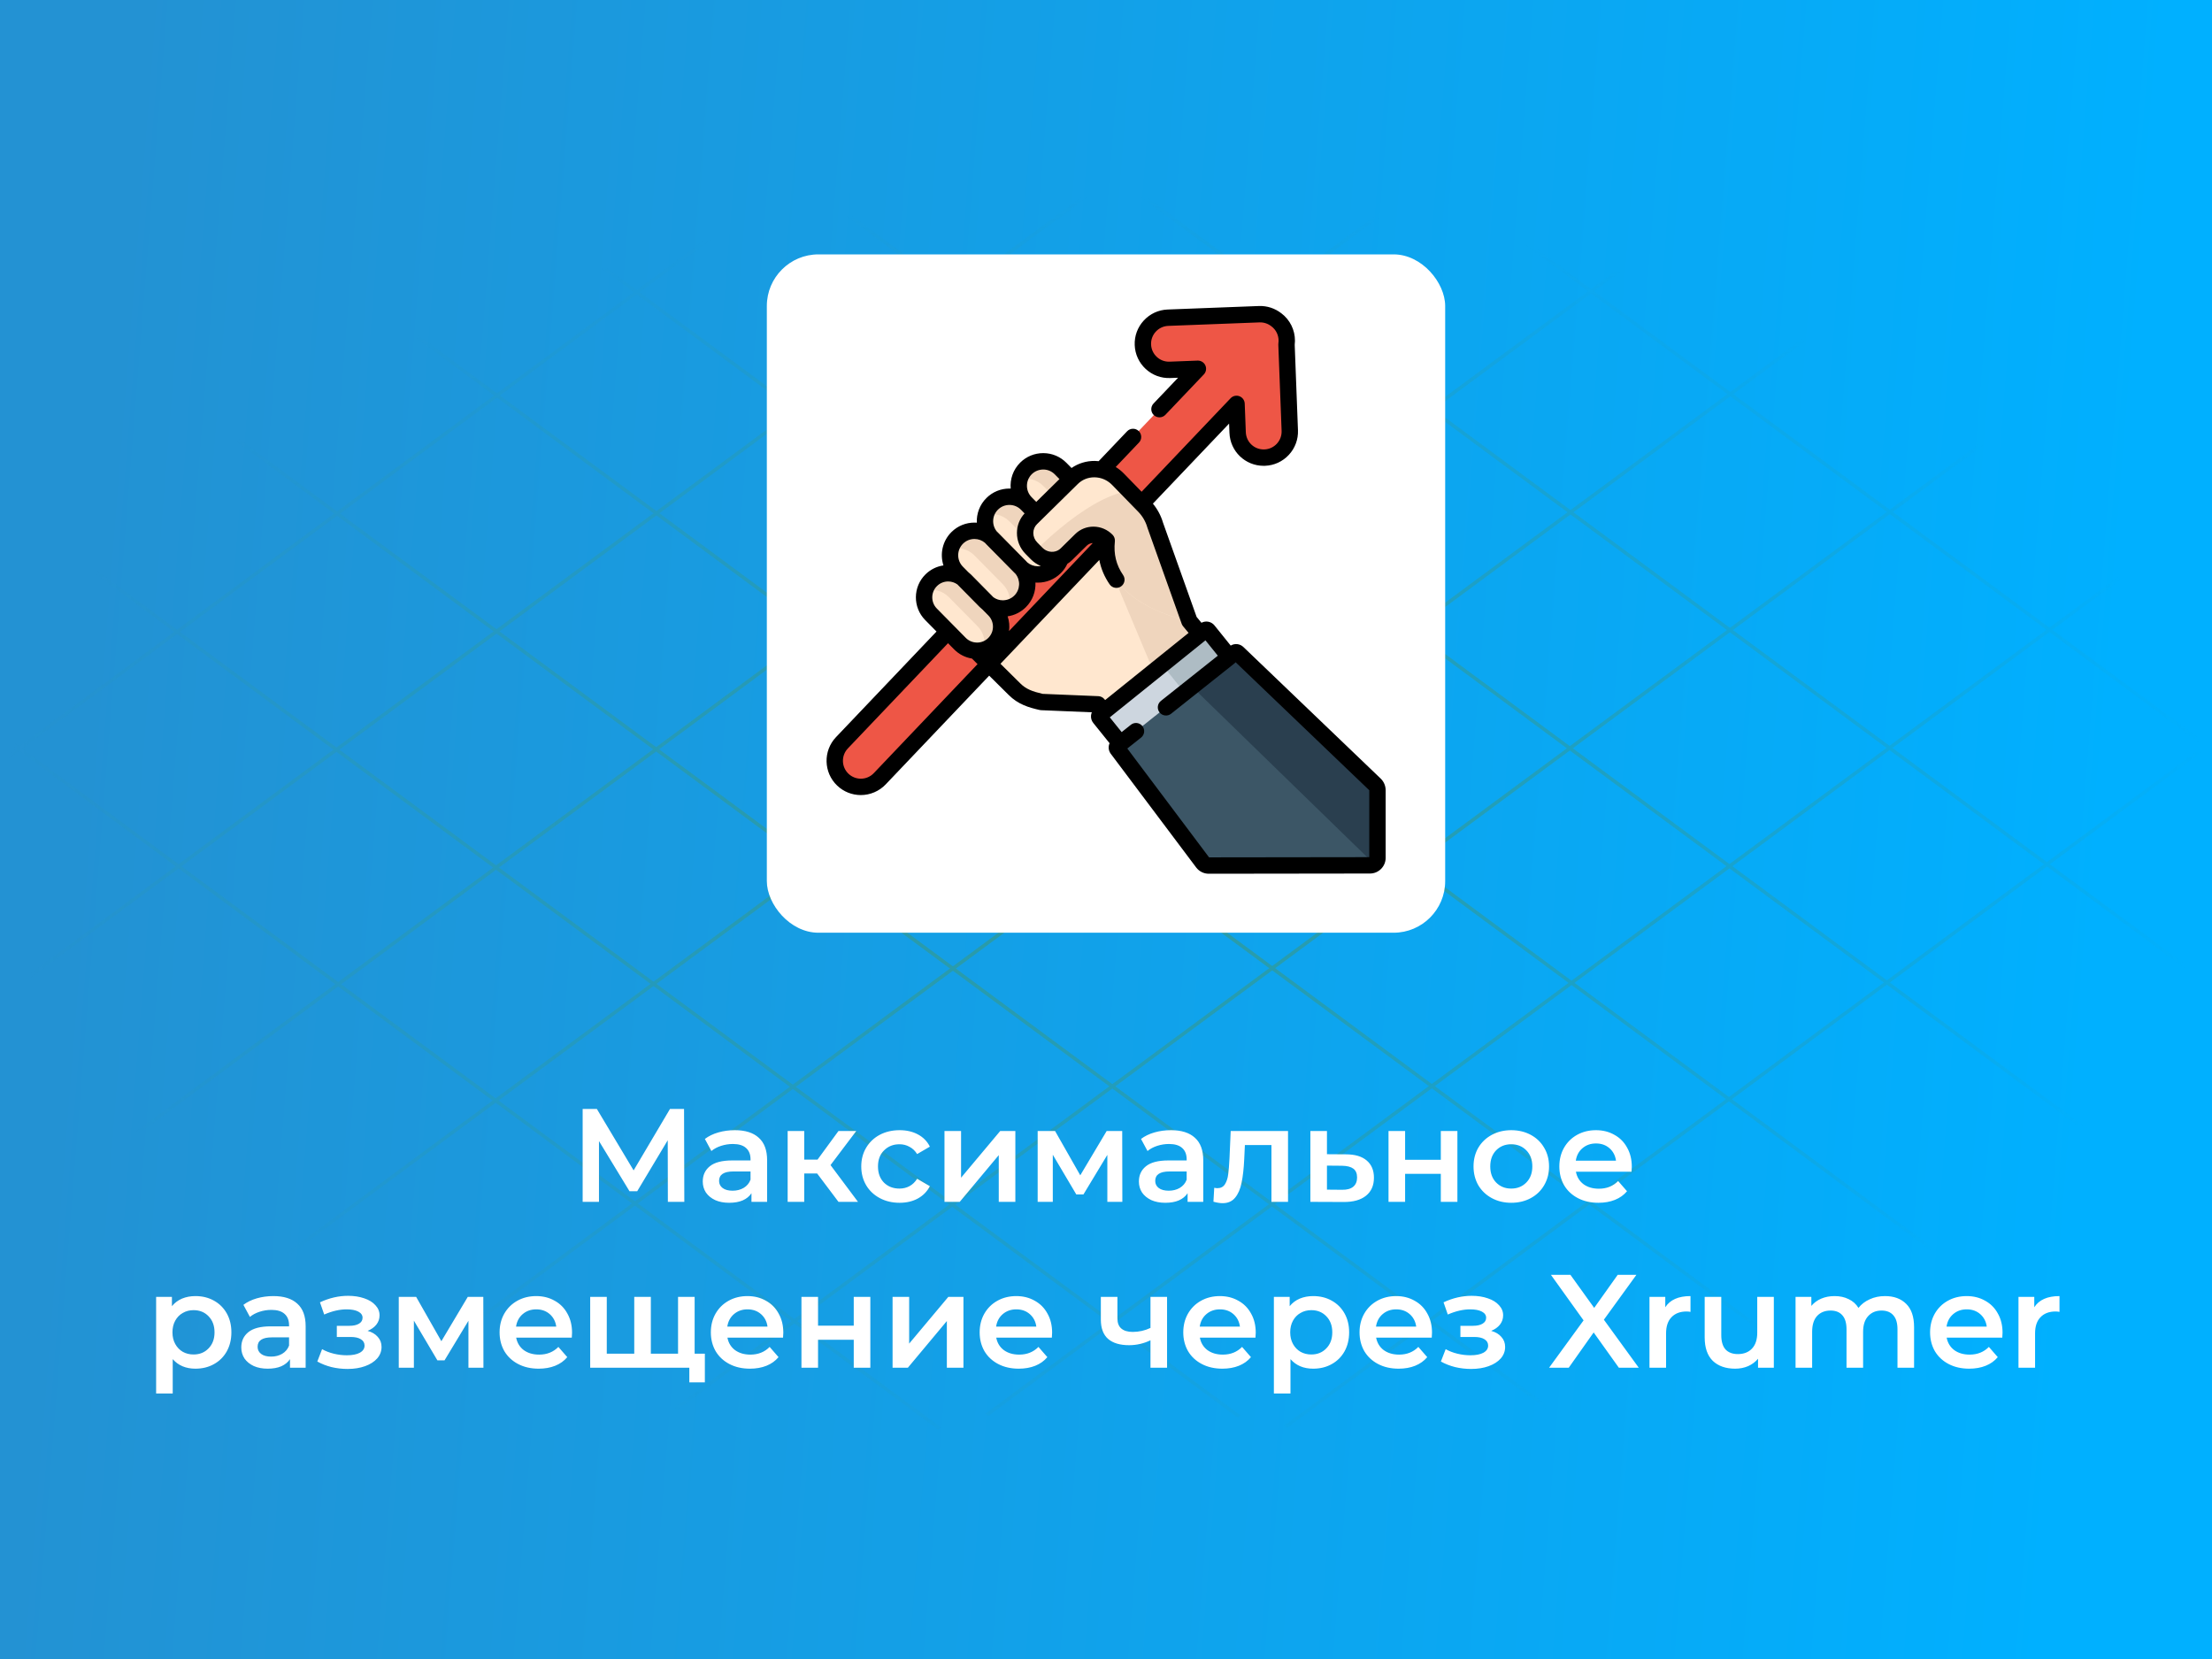 <svg width="600" height="450" viewBox="0 0 600 450" fill="none" xmlns="http://www.w3.org/2000/svg">
<rect width="600" height="450" fill="url(#paint0_linear)"/>
<mask id="mask0" mask-type="alpha" maskUnits="userSpaceOnUse" x="0" y="53" width="601" height="344">
<ellipse cx="300.001" cy="225" rx="300" ry="172" fill="url(#paint1_radial)"/>
</mask>
<g mask="url(#mask0)">
<line y1="-0.5" x2="554.656" y2="-0.5" transform="matrix(0.804 -0.594 0.804 0.594 -236.756 382.382)" stroke="#309A98"/>
<line y1="-0.5" x2="554.656" y2="-0.5" transform="matrix(0.804 -0.594 0.804 0.594 -150.269 382.382)" stroke="#309A98"/>
<line y1="-0.5" x2="554.656" y2="-0.5" transform="matrix(0.804 -0.594 0.804 0.594 -65.945 384.05)" stroke="#309A98"/>
<line y1="-0.5" x2="554.656" y2="-0.5" transform="matrix(0.804 -0.594 0.804 0.594 15.137 387.247)" stroke="#309A98"/>
<line y1="-0.5" x2="554.656" y2="-0.5" transform="matrix(0.804 -0.594 0.804 0.594 97.298 382.382)" stroke="#309A98"/>
<line y1="-0.5" x2="554.656" y2="-0.5" transform="matrix(0.804 -0.594 0.804 0.594 183.785 382.382)" stroke="#309A98"/>
<line y1="-0.5" x2="554.656" y2="-0.5" transform="matrix(0.804 -0.594 0.804 0.594 268.109 384.05)" stroke="#309A98"/>
<line y1="-0.5" x2="554.656" y2="-0.5" transform="matrix(0.804 -0.594 0.804 0.594 349.19 387.247)" stroke="#309A98"/>
<line y1="-0.5" x2="556.299" y2="-0.5" transform="matrix(-0.804 -0.594 -0.804 0.594 842.07 382.863)" stroke="#309A98"/>
<line y1="-0.5" x2="556.299" y2="-0.5" transform="matrix(-0.804 -0.594 -0.804 0.594 755.328 382.863)" stroke="#309A98"/>
<line y1="-0.5" x2="556.299" y2="-0.5" transform="matrix(-0.804 -0.594 -0.804 0.594 670.753 384.535)" stroke="#309A98"/>
<line y1="-0.5" x2="556.299" y2="-0.5" transform="matrix(-0.804 -0.594 -0.804 0.594 589.432 387.741)" stroke="#309A98"/>
<line y1="-0.5" x2="556.299" y2="-0.5" transform="matrix(-0.804 -0.594 -0.804 0.594 507.027 382.863)" stroke="#309A98"/>
<line y1="-0.5" x2="556.299" y2="-0.5" transform="matrix(-0.804 -0.594 -0.804 0.594 420.284 382.863)" stroke="#309A98"/>
<line y1="-0.5" x2="556.299" y2="-0.5" transform="matrix(-0.804 -0.594 -0.804 0.594 335.709 384.535)" stroke="#309A98"/>
<line y1="-0.5" x2="556.299" y2="-0.5" transform="matrix(-0.804 -0.594 -0.804 0.594 254.389 387.741)" stroke="#309A98"/>
</g>
<path d="M181.156 326L181.12 309.296L172.84 323.12H170.752L162.472 309.512V326H158.044V300.8H161.896L171.868 317.468L181.732 300.8H185.548L185.62 326H181.156ZM199.333 306.56C202.165 306.56 204.325 307.244 205.813 308.612C207.325 309.956 208.081 311.996 208.081 314.732V326H203.833V323.66C203.281 324.5 202.489 325.148 201.457 325.604C200.449 326.036 199.225 326.252 197.785 326.252C196.345 326.252 195.085 326.012 194.005 325.532C192.925 325.028 192.085 324.344 191.485 323.48C190.909 322.592 190.621 321.596 190.621 320.492C190.621 318.764 191.257 317.384 192.529 316.352C193.825 315.296 195.853 314.768 198.613 314.768H203.581V314.48C203.581 313.136 203.173 312.104 202.357 311.384C201.565 310.664 200.377 310.304 198.793 310.304C197.713 310.304 196.645 310.472 195.589 310.808C194.557 311.144 193.681 311.612 192.961 312.212L191.197 308.936C192.205 308.168 193.417 307.58 194.833 307.172C196.249 306.764 197.749 306.56 199.333 306.56ZM198.721 322.976C199.849 322.976 200.845 322.724 201.709 322.22C202.597 321.692 203.221 320.948 203.581 319.988V317.756H198.937C196.345 317.756 195.049 318.608 195.049 320.312C195.049 321.128 195.373 321.776 196.021 322.256C196.669 322.736 197.569 322.976 198.721 322.976ZM221.641 318.296H218.149V326H213.649V306.776H218.149V314.552H221.749L227.437 306.776H232.261L225.277 316.028L232.729 326H227.437L221.641 318.296ZM244.018 326.252C242.026 326.252 240.238 325.832 238.654 324.992C237.07 324.152 235.834 322.988 234.946 321.5C234.058 319.988 233.614 318.284 233.614 316.388C233.614 314.492 234.058 312.8 234.946 311.312C235.834 309.824 237.058 308.66 238.618 307.82C240.202 306.98 242.002 306.56 244.018 306.56C245.914 306.56 247.57 306.944 248.986 307.712C250.426 308.48 251.506 309.584 252.226 311.024L248.77 313.04C248.218 312.152 247.522 311.492 246.682 311.06C245.866 310.604 244.966 310.376 243.982 310.376C242.302 310.376 240.91 310.928 239.806 312.032C238.702 313.112 238.15 314.564 238.15 316.388C238.15 318.212 238.69 319.676 239.77 320.78C240.874 321.86 242.278 322.4 243.982 322.4C244.966 322.4 245.866 322.184 246.682 321.752C247.522 321.296 248.218 320.624 248.77 319.736L252.226 321.752C251.482 323.192 250.39 324.308 248.95 325.1C247.534 325.868 245.89 326.252 244.018 326.252ZM256.188 306.776H260.688V319.448L271.308 306.776H275.412V326H270.912V313.328L260.328 326H256.188V306.776ZM300.365 326V313.256L293.885 323.984H291.941L285.569 313.22V326H281.465V306.776H286.181L293.021 318.8L300.185 306.776H304.397L304.433 326H300.365ZM317.633 306.56C320.465 306.56 322.625 307.244 324.113 308.612C325.625 309.956 326.381 311.996 326.381 314.732V326H322.133V323.66C321.581 324.5 320.789 325.148 319.757 325.604C318.749 326.036 317.525 326.252 316.085 326.252C314.645 326.252 313.385 326.012 312.305 325.532C311.225 325.028 310.385 324.344 309.785 323.48C309.209 322.592 308.921 321.596 308.921 320.492C308.921 318.764 309.557 317.384 310.829 316.352C312.125 315.296 314.153 314.768 316.913 314.768H321.881V314.48C321.881 313.136 321.473 312.104 320.657 311.384C319.865 310.664 318.677 310.304 317.093 310.304C316.013 310.304 314.945 310.472 313.889 310.808C312.857 311.144 311.981 311.612 311.261 312.212L309.497 308.936C310.505 308.168 311.717 307.58 313.133 307.172C314.549 306.764 316.049 306.56 317.633 306.56ZM317.021 322.976C318.149 322.976 319.145 322.724 320.009 322.22C320.897 321.692 321.521 320.948 321.881 319.988V317.756H317.237C314.645 317.756 313.349 318.608 313.349 320.312C313.349 321.128 313.673 321.776 314.321 322.256C314.969 322.736 315.869 322.976 317.021 322.976ZM349.374 306.776V326H344.874V310.592H337.674L337.494 314.408C337.374 316.952 337.134 319.088 336.774 320.816C336.438 322.52 335.85 323.876 335.01 324.884C334.194 325.868 333.066 326.36 331.626 326.36C330.954 326.36 330.126 326.228 329.142 325.964L329.358 322.184C329.694 322.256 329.982 322.292 330.222 322.292C331.134 322.292 331.818 321.932 332.274 321.212C332.73 320.468 333.018 319.592 333.138 318.584C333.282 317.552 333.402 316.088 333.498 314.192L333.822 306.776H349.374ZM365.082 313.112C367.53 313.112 369.402 313.664 370.698 314.768C372.018 315.872 372.678 317.432 372.678 319.448C372.678 321.56 371.958 323.192 370.518 324.344C369.078 325.496 367.05 326.06 364.434 326.036L355.434 326V306.776H359.934V313.076L365.082 313.112ZM364.038 322.724C365.358 322.748 366.366 322.472 367.062 321.896C367.758 321.32 368.106 320.48 368.106 319.376C368.106 318.296 367.77 317.504 367.098 317C366.426 316.496 365.406 316.232 364.038 316.208L359.934 316.172V322.688L364.038 322.724ZM376.633 306.776H381.133V314.588H390.817V306.776H395.317V326H390.817V318.404H381.133V326H376.633V306.776ZM409.916 326.252C407.972 326.252 406.22 325.832 404.66 324.992C403.1 324.152 401.876 322.988 400.988 321.5C400.124 319.988 399.692 318.284 399.692 316.388C399.692 314.492 400.124 312.8 400.988 311.312C401.876 309.824 403.1 308.66 404.66 307.82C406.22 306.98 407.972 306.56 409.916 306.56C411.884 306.56 413.648 306.98 415.208 307.82C416.768 308.66 417.98 309.824 418.844 311.312C419.732 312.8 420.176 314.492 420.176 316.388C420.176 318.284 419.732 319.988 418.844 321.5C417.98 322.988 416.768 324.152 415.208 324.992C413.648 325.832 411.884 326.252 409.916 326.252ZM409.916 322.4C411.572 322.4 412.94 321.848 414.02 320.744C415.1 319.64 415.64 318.188 415.64 316.388C415.64 314.588 415.1 313.136 414.02 312.032C412.94 310.928 411.572 310.376 409.916 310.376C408.26 310.376 406.892 310.928 405.812 312.032C404.756 313.136 404.228 314.588 404.228 316.388C404.228 318.188 404.756 319.64 405.812 320.744C406.892 321.848 408.26 322.4 409.916 322.4ZM442.622 316.496C442.622 316.808 442.598 317.252 442.55 317.828H427.466C427.73 319.244 428.414 320.372 429.518 321.212C430.646 322.028 432.038 322.436 433.694 322.436C435.806 322.436 437.546 321.74 438.914 320.348L441.326 323.12C440.462 324.152 439.37 324.932 438.05 325.46C436.73 325.988 435.242 326.252 433.586 326.252C431.474 326.252 429.614 325.832 428.006 324.992C426.398 324.152 425.15 322.988 424.262 321.5C423.398 319.988 422.966 318.284 422.966 316.388C422.966 314.516 423.386 312.836 424.226 311.348C425.09 309.836 426.278 308.66 427.79 307.82C429.302 306.98 431.006 306.56 432.902 306.56C434.774 306.56 436.442 306.98 437.906 307.82C439.394 308.636 440.546 309.8 441.362 311.312C442.202 312.8 442.622 314.528 442.622 316.496ZM432.902 310.16C431.462 310.16 430.238 310.592 429.23 311.456C428.246 312.296 427.646 313.424 427.43 314.84H438.338C438.146 313.448 437.558 312.32 436.574 311.456C435.59 310.592 434.366 310.16 432.902 310.16ZM53.006 351.56C54.878 351.56 56.546 351.968 58.01 352.784C59.498 353.6 60.662 354.752 61.502 356.24C62.342 357.728 62.762 359.444 62.762 361.388C62.762 363.332 62.342 365.06 61.502 366.572C60.662 368.06 59.498 369.212 58.01 370.028C56.546 370.844 54.878 371.252 53.006 371.252C50.414 371.252 48.362 370.388 46.85 368.66V377.984H42.35V351.776H46.634V354.296C47.378 353.384 48.29 352.7 49.37 352.244C50.474 351.788 51.686 351.56 53.006 351.56ZM52.502 367.4C54.158 367.4 55.514 366.848 56.57 365.744C57.65 364.64 58.19 363.188 58.19 361.388C58.19 359.588 57.65 358.136 56.57 357.032C55.514 355.928 54.158 355.376 52.502 355.376C51.422 355.376 50.45 355.628 49.586 356.132C48.722 356.612 48.038 357.308 47.534 358.22C47.03 359.132 46.778 360.188 46.778 361.388C46.778 362.588 47.03 363.644 47.534 364.556C48.038 365.468 48.722 366.176 49.586 366.68C50.45 367.16 51.422 367.4 52.502 367.4ZM74.159 351.56C76.991 351.56 79.151 352.244 80.639 353.612C82.151 354.956 82.907 356.996 82.907 359.732V371H78.659V368.66C78.107 369.5 77.315 370.148 76.283 370.604C75.275 371.036 74.051 371.252 72.611 371.252C71.171 371.252 69.911 371.012 68.831 370.532C67.751 370.028 66.911 369.344 66.311 368.48C65.735 367.592 65.447 366.596 65.447 365.492C65.447 363.764 66.083 362.384 67.355 361.352C68.651 360.296 70.679 359.768 73.439 359.768H78.407V359.48C78.407 358.136 77.999 357.104 77.183 356.384C76.391 355.664 75.203 355.304 73.619 355.304C72.539 355.304 71.471 355.472 70.415 355.808C69.383 356.144 68.507 356.612 67.787 357.212L66.023 353.936C67.031 353.168 68.243 352.58 69.659 352.172C71.075 351.764 72.575 351.56 74.159 351.56ZM73.547 367.976C74.675 367.976 75.671 367.724 76.535 367.22C77.423 366.692 78.047 365.948 78.407 364.988V362.756H73.763C71.171 362.756 69.875 363.608 69.875 365.312C69.875 366.128 70.199 366.776 70.847 367.256C71.495 367.736 72.395 367.976 73.547 367.976ZM99.713 360.992C100.913 361.328 101.837 361.88 102.485 362.648C103.157 363.392 103.493 364.292 103.493 365.348C103.493 366.524 103.097 367.568 102.305 368.48C101.513 369.368 100.421 370.064 99.029 370.568C97.637 371.072 96.053 371.324 94.277 371.324C92.789 371.324 91.337 371.156 89.921 370.82C88.505 370.46 87.221 369.956 86.069 369.308L87.365 365.96C88.301 366.488 89.357 366.896 90.533 367.184C91.709 367.472 92.885 367.616 94.061 367.616C95.573 367.616 96.749 367.388 97.589 366.932C98.453 366.452 98.885 365.804 98.885 364.988C98.885 364.244 98.549 363.668 97.877 363.26C97.229 362.852 96.305 362.648 95.105 362.648H91.361V359.624H94.745C95.873 359.624 96.749 359.432 97.373 359.048C98.021 358.664 98.345 358.124 98.345 357.428C98.345 356.732 97.961 356.18 97.193 355.772C96.425 355.364 95.369 355.16 94.025 355.16C92.105 355.16 90.077 355.628 87.941 356.564L86.789 353.252C89.309 352.076 91.853 351.488 94.421 351.488C96.053 351.488 97.517 351.716 98.813 352.172C100.109 352.604 101.117 353.228 101.837 354.044C102.581 354.836 102.953 355.748 102.953 356.78C102.953 357.716 102.665 358.556 102.089 359.3C101.513 360.02 100.721 360.584 99.713 360.992ZM127.063 371V358.256L120.583 368.984H118.639L112.267 358.22V371H108.163V351.776H112.879L119.719 363.8L126.883 351.776H131.095L131.131 371H127.063ZM155.167 361.496C155.167 361.808 155.143 362.252 155.095 362.828H140.011C140.275 364.244 140.959 365.372 142.063 366.212C143.191 367.028 144.583 367.436 146.239 367.436C148.351 367.436 150.091 366.74 151.459 365.348L153.871 368.12C153.007 369.152 151.915 369.932 150.595 370.46C149.275 370.988 147.787 371.252 146.131 371.252C144.019 371.252 142.159 370.832 140.551 369.992C138.943 369.152 137.695 367.988 136.807 366.5C135.943 364.988 135.511 363.284 135.511 361.388C135.511 359.516 135.931 357.836 136.771 356.348C137.635 354.836 138.823 353.66 140.335 352.82C141.847 351.98 143.551 351.56 145.447 351.56C147.319 351.56 148.987 351.98 150.451 352.82C151.939 353.636 153.091 354.8 153.907 356.312C154.747 357.8 155.167 359.528 155.167 361.496ZM145.447 355.16C144.007 355.16 142.783 355.592 141.775 356.456C140.791 357.296 140.191 358.424 139.975 359.84H150.883C150.691 358.448 150.103 357.32 149.119 356.456C148.135 355.592 146.911 355.16 145.447 355.16ZM188.42 351.776V371H160.088V351.776H164.588V367.184H172.04V351.776H176.54V367.184H183.92V351.776H188.42ZM191.192 367.184V374.96H186.98V371H183.776V367.184H191.192ZM212.471 361.496C212.471 361.808 212.447 362.252 212.399 362.828H197.315C197.579 364.244 198.263 365.372 199.367 366.212C200.495 367.028 201.887 367.436 203.543 367.436C205.655 367.436 207.395 366.74 208.763 365.348L211.175 368.12C210.311 369.152 209.219 369.932 207.899 370.46C206.579 370.988 205.091 371.252 203.435 371.252C201.323 371.252 199.463 370.832 197.855 369.992C196.247 369.152 194.999 367.988 194.111 366.5C193.247 364.988 192.815 363.284 192.815 361.388C192.815 359.516 193.235 357.836 194.075 356.348C194.939 354.836 196.127 353.66 197.639 352.82C199.151 351.98 200.855 351.56 202.751 351.56C204.623 351.56 206.291 351.98 207.755 352.82C209.243 353.636 210.395 354.8 211.211 356.312C212.051 357.8 212.471 359.528 212.471 361.496ZM202.751 355.16C201.311 355.16 200.087 355.592 199.079 356.456C198.095 357.296 197.495 358.424 197.279 359.84H208.187C207.995 358.448 207.407 357.32 206.423 356.456C205.439 355.592 204.215 355.16 202.751 355.16ZM217.393 351.776H221.893V359.588H231.577V351.776H236.077V371H231.577V363.404H221.893V371H217.393V351.776ZM242.108 351.776H246.608V364.448L257.228 351.776H261.332V371H256.832V358.328L246.248 371H242.108V351.776ZM285.385 361.496C285.385 361.808 285.361 362.252 285.313 362.828H270.229C270.493 364.244 271.177 365.372 272.281 366.212C273.409 367.028 274.801 367.436 276.457 367.436C278.569 367.436 280.309 366.74 281.677 365.348L284.089 368.12C283.225 369.152 282.133 369.932 280.813 370.46C279.493 370.988 278.005 371.252 276.349 371.252C274.237 371.252 272.377 370.832 270.769 369.992C269.161 369.152 267.913 367.988 267.025 366.5C266.161 364.988 265.729 363.284 265.729 361.388C265.729 359.516 266.149 357.836 266.989 356.348C267.853 354.836 269.041 353.66 270.553 352.82C272.065 351.98 273.769 351.56 275.665 351.56C277.537 351.56 279.205 351.98 280.669 352.82C282.157 353.636 283.309 354.8 284.125 356.312C284.965 357.8 285.385 359.528 285.385 361.496ZM275.665 355.16C274.225 355.16 273.001 355.592 271.993 356.456C271.009 357.296 270.409 358.424 270.193 359.84H281.101C280.909 358.448 280.321 357.32 279.337 356.456C278.353 355.592 277.129 355.16 275.665 355.16ZM316.564 351.776V371H312.064V363.548C310.216 364.436 308.284 364.88 306.268 364.88C303.796 364.88 301.9 364.316 300.58 363.188C299.26 362.036 298.6 360.284 298.6 357.932V351.776H303.1V357.644C303.1 358.868 303.46 359.78 304.18 360.38C304.9 360.98 305.92 361.28 307.24 361.28C308.92 361.28 310.528 360.92 312.064 360.2V351.776H316.564ZM340.616 361.496C340.616 361.808 340.592 362.252 340.544 362.828H325.46C325.724 364.244 326.408 365.372 327.512 366.212C328.64 367.028 330.032 367.436 331.688 367.436C333.8 367.436 335.54 366.74 336.908 365.348L339.32 368.12C338.456 369.152 337.364 369.932 336.044 370.46C334.724 370.988 333.236 371.252 331.58 371.252C329.468 371.252 327.608 370.832 326 369.992C324.392 369.152 323.144 367.988 322.256 366.5C321.392 364.988 320.96 363.284 320.96 361.388C320.96 359.516 321.38 357.836 322.22 356.348C323.084 354.836 324.272 353.66 325.784 352.82C327.296 351.98 329 351.56 330.896 351.56C332.768 351.56 334.436 351.98 335.9 352.82C337.388 353.636 338.54 354.8 339.356 356.312C340.196 357.8 340.616 359.528 340.616 361.496ZM330.896 355.16C329.456 355.16 328.232 355.592 327.224 356.456C326.24 357.296 325.64 358.424 325.424 359.84H336.332C336.14 358.448 335.552 357.32 334.568 356.456C333.584 355.592 332.36 355.16 330.896 355.16ZM356.194 351.56C358.066 351.56 359.734 351.968 361.198 352.784C362.686 353.6 363.85 354.752 364.69 356.24C365.53 357.728 365.95 359.444 365.95 361.388C365.95 363.332 365.53 365.06 364.69 366.572C363.85 368.06 362.686 369.212 361.198 370.028C359.734 370.844 358.066 371.252 356.194 371.252C353.602 371.252 351.55 370.388 350.038 368.66V377.984H345.538V351.776H349.822V354.296C350.566 353.384 351.478 352.7 352.558 352.244C353.662 351.788 354.874 351.56 356.194 351.56ZM355.69 367.4C357.346 367.4 358.702 366.848 359.758 365.744C360.838 364.64 361.378 363.188 361.378 361.388C361.378 359.588 360.838 358.136 359.758 357.032C358.702 355.928 357.346 355.376 355.69 355.376C354.61 355.376 353.638 355.628 352.774 356.132C351.91 356.612 351.226 357.308 350.722 358.22C350.218 359.132 349.966 360.188 349.966 361.388C349.966 362.588 350.218 363.644 350.722 364.556C351.226 365.468 351.91 366.176 352.774 366.68C353.638 367.16 354.61 367.4 355.69 367.4ZM388.428 361.496C388.428 361.808 388.404 362.252 388.356 362.828H373.272C373.536 364.244 374.22 365.372 375.324 366.212C376.452 367.028 377.844 367.436 379.5 367.436C381.612 367.436 383.352 366.74 384.72 365.348L387.132 368.12C386.268 369.152 385.176 369.932 383.856 370.46C382.536 370.988 381.048 371.252 379.392 371.252C377.28 371.252 375.42 370.832 373.812 369.992C372.204 369.152 370.956 367.988 370.068 366.5C369.204 364.988 368.772 363.284 368.772 361.388C368.772 359.516 369.192 357.836 370.032 356.348C370.896 354.836 372.084 353.66 373.596 352.82C375.108 351.98 376.812 351.56 378.708 351.56C380.58 351.56 382.248 351.98 383.712 352.82C385.2 353.636 386.352 354.8 387.168 356.312C388.008 357.8 388.428 359.528 388.428 361.496ZM378.708 355.16C377.268 355.16 376.044 355.592 375.036 356.456C374.052 357.296 373.452 358.424 373.236 359.84H384.144C383.952 358.448 383.364 357.32 382.38 356.456C381.396 355.592 380.172 355.16 378.708 355.16ZM404.483 360.992C405.683 361.328 406.607 361.88 407.255 362.648C407.927 363.392 408.263 364.292 408.263 365.348C408.263 366.524 407.867 367.568 407.075 368.48C406.283 369.368 405.191 370.064 403.799 370.568C402.407 371.072 400.823 371.324 399.047 371.324C397.559 371.324 396.107 371.156 394.691 370.82C393.275 370.46 391.991 369.956 390.839 369.308L392.135 365.96C393.071 366.488 394.127 366.896 395.303 367.184C396.479 367.472 397.655 367.616 398.831 367.616C400.343 367.616 401.519 367.388 402.359 366.932C403.223 366.452 403.655 365.804 403.655 364.988C403.655 364.244 403.319 363.668 402.647 363.26C401.999 362.852 401.075 362.648 399.875 362.648H396.131V359.624H399.515C400.643 359.624 401.519 359.432 402.143 359.048C402.791 358.664 403.115 358.124 403.115 357.428C403.115 356.732 402.731 356.18 401.963 355.772C401.195 355.364 400.139 355.16 398.795 355.16C396.875 355.16 394.847 355.628 392.711 356.564L391.559 353.252C394.079 352.076 396.623 351.488 399.191 351.488C400.823 351.488 402.287 351.716 403.583 352.172C404.879 352.604 405.887 353.228 406.607 354.044C407.351 354.836 407.723 355.748 407.723 356.78C407.723 357.716 407.435 358.556 406.859 359.3C406.283 360.02 405.491 360.584 404.483 360.992ZM439.117 371L432.277 361.424L425.509 371H420.181L429.541 358.148L420.685 345.8H425.977L432.421 354.764L438.793 345.8H443.869L435.049 357.968L444.517 371H439.117ZM451.703 354.584C452.999 352.568 455.279 351.56 458.543 351.56V355.844C458.159 355.772 457.811 355.736 457.499 355.736C455.747 355.736 454.379 356.252 453.395 357.284C452.411 358.292 451.919 359.756 451.919 361.676V371H447.419V351.776H451.703V354.584ZM481.148 351.776V371H476.864V368.552C476.144 369.416 475.244 370.088 474.164 370.568C473.084 371.024 471.92 371.252 470.672 371.252C468.104 371.252 466.076 370.544 464.588 369.128C463.124 367.688 462.392 365.564 462.392 362.756V351.776H466.892V362.144C466.892 363.872 467.276 365.168 468.044 366.032C468.836 366.872 469.952 367.292 471.392 367.292C473 367.292 474.272 366.8 475.208 365.816C476.168 364.808 476.648 363.368 476.648 361.496V351.776H481.148ZM511.304 351.56C513.728 351.56 515.648 352.268 517.064 353.684C518.48 355.076 519.188 357.176 519.188 359.984V371H514.688V360.56C514.688 358.88 514.316 357.62 513.572 356.78C512.828 355.916 511.76 355.484 510.368 355.484C508.856 355.484 507.644 355.988 506.732 356.996C505.82 357.98 505.364 359.396 505.364 361.244V371H500.864V360.56C500.864 358.88 500.492 357.62 499.748 356.78C499.004 355.916 497.936 355.484 496.544 355.484C495.008 355.484 493.784 355.976 492.872 356.96C491.984 357.944 491.54 359.372 491.54 361.244V371H487.04V351.776H491.324V354.224C492.044 353.36 492.944 352.7 494.024 352.244C495.104 351.788 496.304 351.56 497.624 351.56C499.064 351.56 500.336 351.836 501.44 352.388C502.568 352.916 503.456 353.708 504.104 354.764C504.896 353.756 505.916 352.976 507.164 352.424C508.412 351.848 509.792 351.56 511.304 351.56ZM543.186 361.496C543.186 361.808 543.162 362.252 543.114 362.828H528.03C528.294 364.244 528.978 365.372 530.082 366.212C531.21 367.028 532.602 367.436 534.258 367.436C536.37 367.436 538.11 366.74 539.478 365.348L541.89 368.12C541.026 369.152 539.934 369.932 538.614 370.46C537.294 370.988 535.806 371.252 534.15 371.252C532.038 371.252 530.178 370.832 528.57 369.992C526.962 369.152 525.714 367.988 524.826 366.5C523.962 364.988 523.53 363.284 523.53 361.388C523.53 359.516 523.95 357.836 524.79 356.348C525.654 354.836 526.842 353.66 528.354 352.82C529.866 351.98 531.57 351.56 533.466 351.56C535.338 351.56 537.006 351.98 538.47 352.82C539.958 353.636 541.11 354.8 541.926 356.312C542.766 357.8 543.186 359.528 543.186 361.496ZM533.466 355.16C532.026 355.16 530.802 355.592 529.794 356.456C528.81 357.296 528.21 358.424 527.994 359.84H538.902C538.71 358.448 538.122 357.32 537.138 356.456C536.154 355.592 534.93 355.16 533.466 355.16ZM551.793 354.584C553.089 352.568 555.369 351.56 558.633 351.56V355.844C558.249 355.772 557.901 355.736 557.589 355.736C555.837 355.736 554.469 356.252 553.485 357.284C552.501 358.292 552.009 359.756 552.009 361.676V371H547.509V351.776H551.793V354.584Z" fill="white"/>
<g filter="url(#filter0_d)">
<rect x="208.001" y="69" width="184" height="184" rx="14" fill="white"/>
</g>
<g clip-path="url(#clip0)">
<path d="M282.501 190.418L297.846 191.055L310.206 205.869L339.35 188.699L322.619 168.453L307.754 141.027C305.262 136.43 299.078 135.467 295.306 139.088L264.212 160.822C259.513 164.107 258.936 170.847 263.009 174.882L275.153 186.915C277.268 189.038 279.605 189.755 282.501 190.418Z" fill="#FFE7CF"/>
<path d="M311.724 179.348L325.967 196.583L339.35 188.7L322.619 168.453L307.754 141.027C305.262 136.43 299.078 135.467 295.305 139.088L301.194 154.248L311.724 179.348Z" fill="#EFD5BD"/>
<path d="M348.959 93.436C349.283 91.237 348.574 88.921 346.842 87.273C346.636 87.076 346.419 86.9 346.196 86.733C344.882 85.702 343.244 85.162 341.562 85.228L316.811 86.173C312.904 86.323 309.858 89.611 310.007 93.518C310.156 97.424 313.445 100.473 317.351 100.321L324.927 100.032L228.372 201.48C225.677 204.312 225.787 208.792 228.62 211.487C229.99 212.791 231.745 213.439 233.499 213.439C235.369 213.439 237.237 212.702 238.628 211.24L335.408 109.554L335.705 117.323C335.85 121.138 338.989 124.132 342.774 124.132C342.865 124.132 342.958 124.129 343.049 124.126C346.956 123.976 350.001 120.689 349.852 116.781L348.959 93.436Z" fill="#EE5646"/>
<path d="M304.839 202.855L334.251 179.183L327.691 171.033C327.484 170.776 327.108 170.735 326.851 170.942L298.37 193.865C298.112 194.073 298.072 194.449 298.279 194.706L304.839 202.855Z" fill="#CDD6DF"/>
<path d="M322.15 188.921L334.251 179.182L327.691 171.032C327.484 170.776 327.108 170.735 326.851 170.941L315.217 180.306L322.15 188.921Z" fill="#AEBCC4"/>
<path d="M269.619 174.634C267.05 177.171 262.91 177.143 260.375 174.572L252.533 166.623C249.999 164.053 250.027 159.916 252.596 157.382C255.165 154.845 259.305 154.873 261.84 157.444L269.681 165.395C272.215 167.963 272.188 172.1 269.619 174.634Z" fill="#FFE7CF"/>
<path d="M269.681 165.395L261.84 157.444C259.304 154.873 255.165 154.845 252.596 157.382C251.764 158.203 251.202 159.194 250.905 160.243C253.124 159.614 255.608 160.182 257.343 161.939L265.185 169.89C266.897 171.627 267.435 174.079 266.813 176.27C267.838 175.98 268.807 175.436 269.618 174.634C272.187 172.1 272.214 167.963 269.681 165.395Z" fill="#EFD5BD"/>
<path d="M276.681 163.139C274.073 165.714 269.872 165.685 267.298 163.076L259.596 155.266C257.024 152.658 257.052 148.459 259.659 145.885C262.267 143.311 266.469 143.339 269.042 145.949L276.745 153.759C279.317 156.367 279.289 160.566 276.681 163.139Z" fill="#FFE7CF"/>
<path d="M276.745 153.759L269.042 145.949C266.469 143.339 262.267 143.311 259.659 145.885C258.78 146.753 258.202 147.805 257.91 148.917C260.131 148.335 262.593 148.917 264.321 150.67L272.024 158.48C273.73 160.209 274.285 162.638 273.709 164.828C274.796 164.543 275.825 163.984 276.681 163.139C279.289 160.566 279.317 156.367 276.745 153.759Z" fill="#EFD5BD"/>
<path d="M286.166 153.906C283.558 156.48 279.356 156.452 276.783 153.842L269.08 146.033C266.507 143.425 266.536 139.226 269.142 136.653C271.751 134.079 275.953 134.107 278.527 136.717L286.229 144.526C288.801 147.133 288.773 151.333 286.166 153.906Z" fill="#FFE7CF"/>
<path d="M286.229 144.526L278.526 136.715C275.953 134.105 271.751 134.078 269.142 136.653C268.265 137.519 267.687 138.571 267.394 139.684C269.616 139.101 272.077 139.684 273.806 141.436L281.508 149.247C283.214 150.976 283.769 153.404 283.193 155.595C284.28 155.309 285.309 154.751 286.166 153.905C288.773 151.332 288.801 147.133 286.229 144.526Z" fill="#EFD5BD"/>
<path d="M295.332 144.297C292.723 146.871 288.52 146.843 285.947 144.234L278.245 136.424C275.673 133.815 275.701 129.616 278.308 127.043C280.916 124.469 285.118 124.497 287.691 127.107L295.394 134.916C297.967 137.525 297.938 141.724 295.332 144.297Z" fill="#FFE7CF"/>
<path d="M295.394 134.916L287.691 127.107C285.118 124.497 280.916 124.469 278.308 127.043C277.434 127.906 276.857 128.952 276.563 130.06C278.788 129.472 281.257 130.052 282.989 131.809L290.691 139.618C292.401 141.353 292.956 143.788 292.373 145.983C293.454 145.696 294.478 145.138 295.331 144.297C297.937 141.724 297.967 137.525 295.394 134.916Z" fill="#EFD5BD"/>
<path d="M279.768 148.698L281.197 150.147C283.444 152.425 287.062 152.5 289.28 150.314L293.206 146.446C295.127 144.552 298.264 144.627 300.198 146.614C298.306 164.026 322.619 168.453 322.619 168.453L313.34 142.426C312.784 140.491 311.75 138.715 310.335 137.263L303.255 129.99C299.814 126.454 294.229 126.318 290.808 129.687L279.718 140.6C277.495 142.788 277.517 146.416 279.768 148.698Z" fill="#FFE7CF"/>
<path d="M373.635 232.691V214.356C373.635 213.761 373.392 213.19 372.961 212.777L335.743 177.116C335.516 176.886 335.153 176.863 334.899 177.064L303.188 202.257C302.933 202.459 302.873 202.822 303.049 203.096L326.237 233.967C326.622 234.478 327.223 234.779 327.864 234.778L371.607 234.72C372.728 234.719 373.635 233.811 373.635 232.691Z" fill="#3C5666"/>
<path d="M372.755 234.363C373.286 233.997 373.635 233.384 373.635 232.691V214.356C373.635 213.761 373.392 213.19 372.961 212.777L335.743 177.116C335.516 176.886 335.153 176.863 334.899 177.064L323.318 186.265L372.755 234.363Z" fill="#2A3F4F"/>
<path d="M300.137 149.691C300.158 149.985 300.189 150.272 300.225 150.557C300.234 150.631 300.246 150.704 300.257 150.778C300.288 150.99 300.322 151.202 300.361 151.411C300.378 151.497 300.394 151.581 300.412 151.666C300.456 151.882 300.506 152.096 300.559 152.309C300.574 152.365 300.586 152.423 300.601 152.479C300.673 152.748 300.75 153.012 300.835 153.272C300.85 153.317 300.865 153.36 300.881 153.404C300.953 153.619 301.03 153.831 301.112 154.04C301.139 154.111 301.166 154.179 301.194 154.248C301.274 154.445 301.358 154.638 301.446 154.83C301.469 154.883 301.493 154.938 301.519 154.991C301.748 155.48 302.001 155.951 302.278 156.407C302.308 156.458 302.34 156.509 302.372 156.561C302.486 156.744 302.603 156.925 302.723 157.103C302.753 157.148 302.784 157.195 302.814 157.24C303.12 157.683 303.444 158.109 303.787 158.519C303.813 158.551 303.84 158.583 303.866 158.613C304.015 158.788 304.166 158.961 304.321 159.131C304.354 159.167 304.385 159.203 304.419 159.239C310.961 166.328 322.62 168.453 322.62 168.453L313.342 142.426C312.784 140.491 311.751 138.715 310.336 137.262L306.323 133.14C306.031 133.181 305.738 133.234 305.442 133.291C305.355 133.309 305.265 133.329 305.178 133.348C304.96 133.393 304.74 133.444 304.52 133.498C304.432 133.52 304.344 133.541 304.255 133.565C303.965 133.641 303.675 133.724 303.382 133.813C303.374 133.815 303.367 133.818 303.358 133.82C303.059 133.913 302.757 134.015 302.455 134.122C302.366 134.154 302.276 134.187 302.187 134.219C301.964 134.302 301.742 134.386 301.519 134.474C301.427 134.511 301.336 134.546 301.245 134.582C300.956 134.701 300.667 134.822 300.378 134.95C300.365 134.957 300.352 134.962 300.338 134.968C300.036 135.103 299.733 135.244 299.431 135.39C299.34 135.433 299.25 135.478 299.159 135.522C298.937 135.63 298.716 135.742 298.495 135.856C298.403 135.904 298.311 135.951 298.218 135.999C297.942 136.144 297.666 136.293 297.391 136.445C297.366 136.458 297.342 136.472 297.317 136.485C297.02 136.65 296.724 136.821 296.428 136.993C296.337 137.047 296.245 137.102 296.155 137.156C295.941 137.282 295.73 137.411 295.518 137.54C295.422 137.598 295.327 137.657 295.232 137.716C294.978 137.875 294.724 138.034 294.473 138.198C294.434 138.222 294.395 138.246 294.356 138.272C294.355 138.273 294.353 138.274 294.35 138.275C287.909 142.454 282.368 147.866 280.658 149.599L281.197 150.147C283.445 152.425 287.062 152.5 289.281 150.314L293.206 146.446C294.357 145.311 295.945 144.888 297.45 145.156C297.573 145.177 297.697 145.204 297.82 145.236C297.825 145.237 297.828 145.238 297.833 145.239C298.171 145.326 298.501 145.452 298.821 145.61C298.856 145.628 298.893 145.643 298.928 145.662C298.998 145.7 299.069 145.742 299.138 145.783C299.203 145.821 299.266 145.859 299.328 145.901C299.386 145.938 299.444 145.978 299.5 146.018C299.576 146.073 299.653 146.131 299.728 146.191C299.77 146.226 299.815 146.259 299.857 146.295C299.974 146.396 300.089 146.501 300.198 146.614C300.164 146.934 300.14 147.251 300.123 147.563C300.118 147.658 300.115 147.751 300.111 147.844C300.103 148.068 300.098 148.292 300.098 148.512C300.098 148.608 300.097 148.703 300.099 148.798C300.104 149.052 300.113 149.302 300.13 149.55C300.132 149.597 300.133 149.644 300.137 149.691Z" fill="#EFD5BD"/>
<path d="M374.497 211.173L337.295 175.526C336.357 174.601 334.931 174.449 333.827 175.113L329.422 169.64C328.557 168.566 327.063 168.296 325.892 168.925L324.58 167.339L315.455 141.742C314.907 139.871 313.968 138.121 312.724 136.61L333.389 114.898L333.486 117.407C333.677 122.423 337.758 126.352 342.773 126.352C342.893 126.352 343.013 126.35 343.134 126.345C345.617 126.251 347.914 125.195 349.602 123.373C351.289 121.55 352.167 119.179 352.072 116.697L351.187 93.542C351.546 90.622 350.504 87.691 348.374 85.663C348.129 85.431 347.857 85.202 347.546 84.968C345.815 83.619 343.659 82.922 341.477 83.007L316.725 83.954C314.243 84.048 311.947 85.104 310.259 86.926C308.57 88.749 307.692 91.12 307.788 93.602C307.883 96.085 308.938 98.382 310.76 100.07C312.584 101.76 314.959 102.639 317.436 102.54L319.549 102.46L312.895 109.451C312.049 110.34 312.083 111.747 312.973 112.593C313.861 113.439 315.267 113.403 316.113 112.515L326.537 101.562C327.16 100.908 327.324 99.94 326.952 99.116C326.581 98.293 325.745 97.778 324.843 97.811L317.265 98.101C315.969 98.154 314.731 97.693 313.78 96.812C312.828 95.93 312.277 94.729 312.227 93.432C312.177 92.136 312.635 90.898 313.518 89.946C314.399 88.994 315.599 88.443 316.896 88.394L341.647 87.447C342.787 87.405 343.918 87.77 344.825 88.481C344.838 88.491 344.852 88.501 344.865 88.511C345.043 88.644 345.189 88.765 345.311 88.883C346.45 89.966 346.991 91.547 346.762 93.114C346.742 93.249 346.734 93.385 346.74 93.521L347.633 116.866C347.682 118.163 347.224 119.401 346.343 120.353C345.46 121.305 344.261 121.856 342.966 121.905C340.259 122.012 338.028 119.921 337.926 117.238L337.628 109.47C337.594 108.577 337.029 107.792 336.194 107.476C335.357 107.16 334.415 107.375 333.799 108.022L309.66 133.384L304.847 128.441C304.176 127.751 303.435 127.16 302.639 126.671L308.941 120.05C309.787 119.16 309.752 117.755 308.864 116.909C307.974 116.062 306.569 116.097 305.723 116.987L298.01 125.09C297.653 125.053 297.291 125.03 296.927 125.026C294.649 125.012 292.474 125.679 290.651 126.944L289.272 125.546C287.611 123.861 285.392 122.925 283.027 122.91C283.006 122.91 282.986 122.91 282.966 122.91C280.623 122.91 278.416 123.814 276.746 125.463C274.799 127.384 273.932 129.993 274.15 132.528C274.054 132.524 273.958 132.519 273.862 132.518C273.842 132.518 273.822 132.518 273.801 132.518C271.458 132.518 269.251 133.424 267.582 135.071C265.727 136.903 264.852 139.357 264.962 141.776C264.768 141.764 264.574 141.753 264.379 141.752C262.01 141.741 259.782 142.642 258.098 144.305C255.632 146.739 254.9 150.277 255.908 153.368C254.077 153.634 252.377 154.475 251.034 155.8C247.6 159.192 247.562 164.746 250.952 168.183L254.028 171.301L226.763 199.948C223.227 203.663 223.373 209.561 227.088 213.097C228.825 214.75 231.102 215.66 233.499 215.66C236.034 215.66 238.49 214.608 240.237 212.772L268.316 183.269L273.579 188.483C276.165 191.08 279.04 191.905 282.004 192.584C282.137 192.614 282.272 192.633 282.408 192.638L296.157 193.209C296.045 193.466 295.973 193.741 295.941 194.028C295.86 194.776 296.075 195.512 296.547 196.099L300.971 201.594C300.59 202.447 300.642 203.462 301.183 204.301C301.212 204.345 301.242 204.388 301.273 204.429L324.461 235.301C325.26 236.365 326.53 237 327.862 237C327.864 237 327.865 237 327.866 237L371.609 236.943C373.951 236.939 375.856 235.032 375.856 232.691V214.357C375.857 213.16 375.361 212 374.497 211.173ZM279.868 128.624C280.707 127.796 281.824 127.358 282.997 127.352C284.176 127.36 285.281 127.828 286.109 128.667L287.375 129.949L281.084 136.139L279.826 134.863C278.119 133.133 278.137 130.333 279.868 128.624ZM270.704 138.233C271.535 137.412 272.634 136.962 273.802 136.962C273.812 136.962 273.822 136.962 273.832 136.962C275.011 136.969 276.116 137.436 276.945 138.275L277.92 139.265C276.593 140.69 275.859 142.541 275.844 144.519C275.827 146.672 276.659 148.71 278.187 150.258L279.615 151.707C280.412 152.514 281.335 153.118 282.32 153.521C282.045 153.572 281.763 153.599 281.476 153.596C280.428 153.589 279.439 153.218 278.651 152.546C278.546 152.428 278.439 152.312 278.326 152.199L270.624 144.388C270.538 144.301 270.45 144.218 270.361 144.135C268.962 142.393 269.081 139.834 270.704 138.233ZM273.321 167.178C275.173 166.908 276.885 166.059 278.242 164.719C280.097 162.889 280.972 160.434 280.863 158.014C281.056 158.028 281.25 158.037 281.446 158.039C281.466 158.039 281.487 158.04 281.507 158.04C283.85 158.039 286.056 157.134 287.726 155.485C288.477 154.745 289.076 153.891 289.518 152.939C289.986 152.646 290.431 152.299 290.839 151.896L294.765 148.027C295.207 147.592 295.787 147.336 296.414 147.301L273.697 171.17C273.879 169.835 273.755 168.466 273.321 167.178ZM237.019 209.708C236.093 210.681 234.843 211.217 233.499 211.217C232.247 211.217 231.058 210.742 230.151 209.879C228.211 208.032 228.135 204.951 229.982 203.011L257.15 174.466L258.793 176.132C260.12 177.477 261.805 178.339 263.635 178.63L265.159 180.141L237.019 209.708ZM268.058 173.054C267.245 173.857 266.171 174.297 265.029 174.297C265.019 174.297 265.009 174.297 264.999 174.297C264.95 174.297 264.902 174.291 264.852 174.289C264.833 174.287 264.811 174.287 264.791 174.285C263.718 174.228 262.718 173.784 261.956 173.013L254.115 165.062C252.445 163.369 252.464 160.634 254.156 158.963C254.969 158.16 256.044 157.719 257.186 157.719C257.196 157.719 257.206 157.719 257.215 157.719C258.114 157.726 258.967 158.007 259.684 158.519L265.717 164.636C265.973 164.895 266.245 165.136 266.527 165.361L268.099 166.954C269.768 168.647 269.751 171.383 268.058 173.054ZM263.421 155.884C263.165 155.624 262.895 155.386 262.615 155.164L261.177 153.705C259.469 151.974 259.489 149.175 261.22 147.467C262.051 146.647 263.151 146.194 264.318 146.194C264.328 146.194 264.339 146.195 264.348 146.195C265.396 146.201 266.385 146.574 267.173 147.245C267.278 147.363 267.386 147.48 267.497 147.592L275.2 155.402C275.287 155.49 275.375 155.574 275.464 155.657C276.861 157.397 276.744 159.956 275.121 161.557C274.282 162.386 273.176 162.824 271.992 162.83C271.069 162.824 270.194 162.533 269.458 162.005L263.421 155.884ZM299.766 189.89L299.55 189.631C299.15 189.151 298.563 188.86 297.937 188.834L282.799 188.207C280.015 187.559 278.292 186.918 276.717 185.337L271.38 180.05L298.186 151.886C298.636 154.238 299.569 156.45 300.983 158.502C301.679 159.512 303.062 159.766 304.073 159.07C305.083 158.373 305.338 156.991 304.641 155.98C302.766 153.259 302.035 150.274 302.407 146.853C302.478 146.195 302.251 145.539 301.79 145.064C300.421 143.658 298.596 142.873 296.652 142.852C294.757 142.835 292.982 143.547 291.647 144.863L287.721 148.732C287.46 148.989 287.165 149.193 286.851 149.345C286.831 149.354 286.811 149.362 286.791 149.371C285.497 149.967 283.876 149.699 282.778 148.586L281.35 147.138C280.658 146.435 280.279 145.517 280.286 144.552C280.293 143.646 280.645 142.806 281.276 142.184L282.616 140.865C282.617 140.865 282.617 140.865 282.617 140.864C282.618 140.864 282.618 140.862 282.618 140.862L282.62 140.861C282.621 140.861 282.621 140.861 282.621 140.861C282.621 140.86 282.622 140.86 282.622 140.86L292.077 131.555C292.078 131.555 292.078 131.555 292.078 131.555C292.078 131.553 292.079 131.553 292.079 131.553L292.366 131.27C293.549 130.107 295.123 129.469 296.808 129.469C296.833 129.469 296.856 129.469 296.88 129.469C297.33 129.474 297.771 129.523 298.203 129.615C298.21 129.617 298.216 129.618 298.223 129.62C299.516 129.898 300.706 130.557 301.664 131.541L308.744 138.812C309.9 140 310.751 141.463 311.207 143.042C311.218 143.087 311.233 143.13 311.249 143.173L320.527 169.199C320.53 169.207 320.534 169.214 320.537 169.223C320.573 169.321 320.617 169.419 320.667 169.513C320.675 169.526 320.684 169.539 320.691 169.552C320.734 169.627 320.781 169.7 320.834 169.77C320.85 169.793 320.867 169.816 320.885 169.838C320.892 169.848 320.899 169.858 320.907 169.869L322.399 171.674L299.766 189.89ZM371.413 232.499L327.956 232.556L305.782 203.033L309.516 200.067C310.476 199.303 310.637 197.906 309.873 196.945C309.109 195.985 307.712 195.824 306.751 196.588L304.248 198.578L301.028 194.577L326.979 173.691L330.331 177.856L314.891 190.122C313.93 190.886 313.77 192.283 314.533 193.244C315.297 194.204 316.694 194.364 317.655 193.601L334.846 179.944C334.962 179.851 335.068 179.748 335.163 179.636L371.414 214.356V232.499H371.413Z" fill="black"/>
</g>
<defs>
<filter id="filter0_d" x="193.001" y="54" width="214" height="214" filterUnits="userSpaceOnUse" color-interpolation-filters="sRGB">
<feFlood flood-opacity="0" result="BackgroundImageFix"/>
<feColorMatrix in="SourceAlpha" type="matrix" values="0 0 0 0 0 0 0 0 0 0 0 0 0 0 0 0 0 0 127 0"/>
<feOffset/>
<feGaussianBlur stdDeviation="7.5"/>
<feColorMatrix type="matrix" values="0 0 0 0 0 0 0 0 0 0 0 0 0 0 0 0 0 0 0.25 0"/>
<feBlend mode="normal" in2="BackgroundImageFix" result="effect1_dropShadow"/>
<feBlend mode="normal" in="SourceGraphic" in2="effect1_dropShadow" result="shape"/>
</filter>
<linearGradient id="paint0_linear" x1="28.708" y1="94.355" x2="580.873" y2="138.387" gradientUnits="userSpaceOnUse">
<stop stop-color="#2392D3"/>
<stop offset="1" stop-color="#00B0FF"/>
</linearGradient>
<radialGradient id="paint1_radial" cx="0" cy="0" r="1" gradientUnits="userSpaceOnUse" gradientTransform="translate(300.001 225) rotate(90) scale(172 300)">
<stop stop-color="white"/>
<stop offset="1" stop-color="#C4C4C4" stop-opacity="0"/>
</radialGradient>
<clipPath id="clip0">
<rect width="154" height="154" fill="white" transform="translate(223 83)"/>
</clipPath>
</defs>
</svg>
